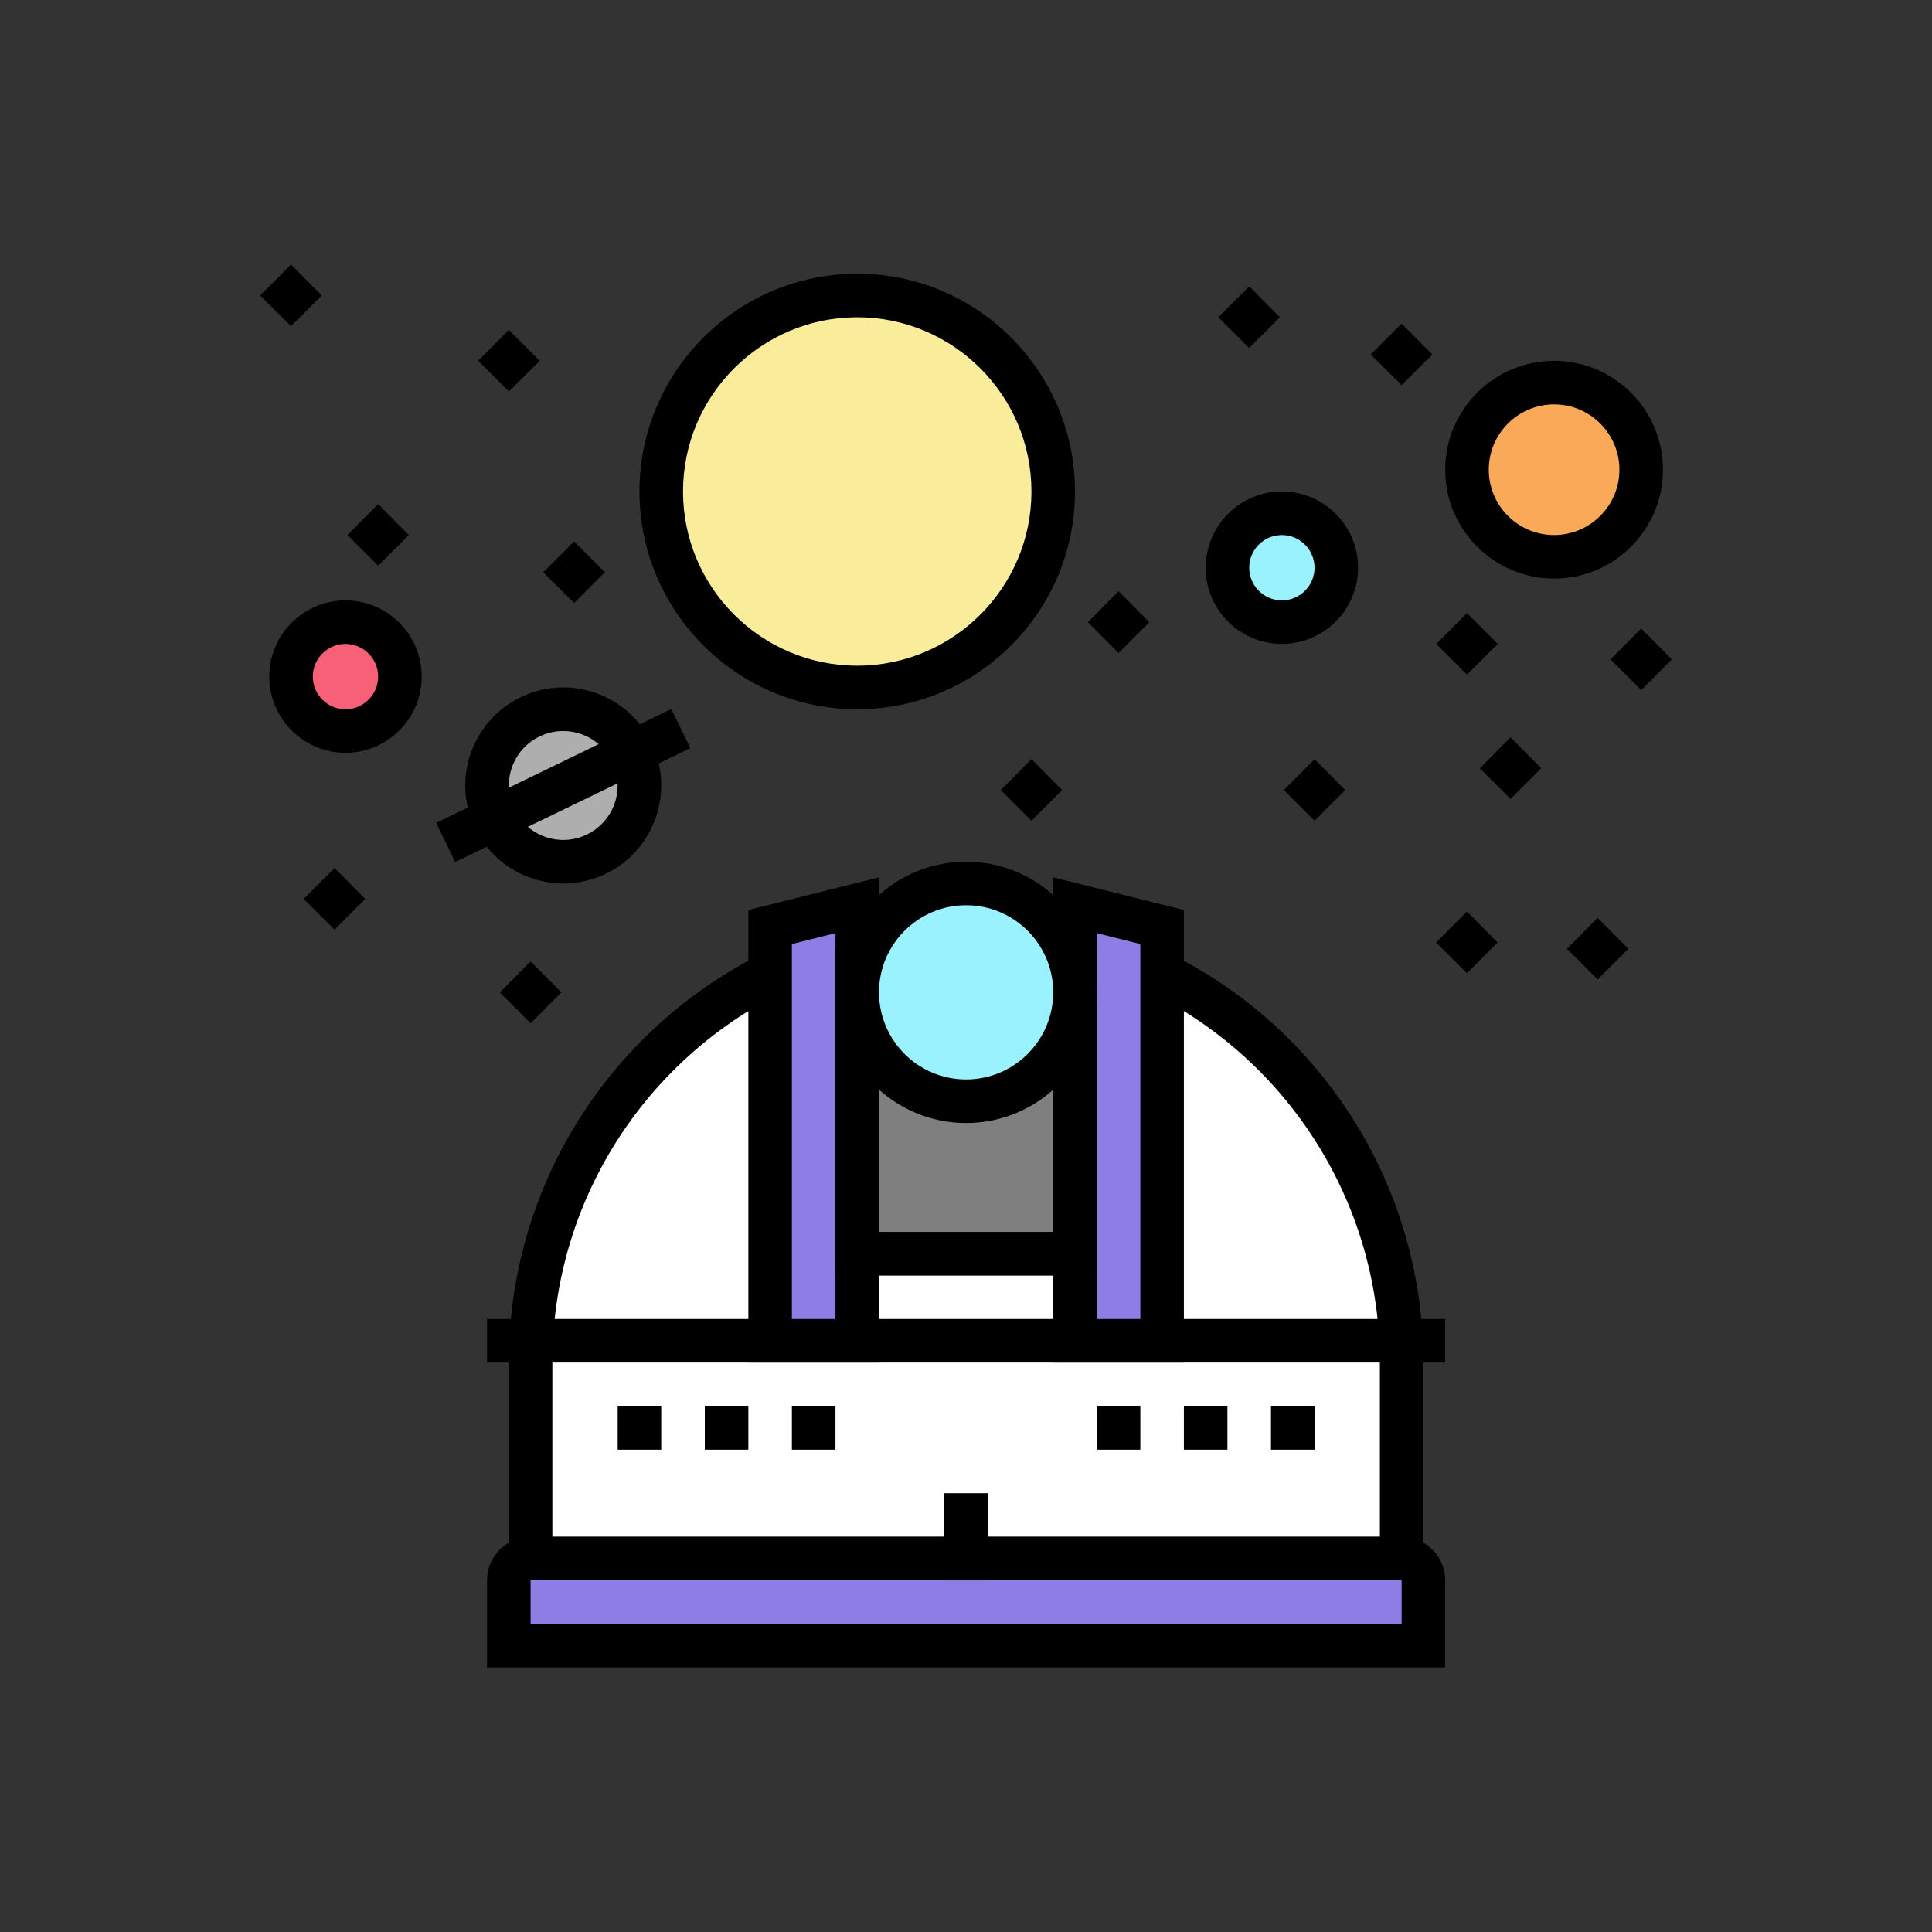 <svg xmlns="http://www.w3.org/2000/svg"  viewBox="0 0 100 100" width="250px" height="250px"><rect x="0" y="0" width="100" height="100" fill="#333333" stroke="none"/><path fill="#f9ec9a" d="M34.226,25.44c0-5.603,4.542-10.145,10.145-10.145c5.602,0,10.144,4.542,10.144,10.145 c0,5.602-4.542,10.144-10.144,10.144C38.768,35.584,34.226,31.042,34.226,25.44z"/><path d="M44.37,36.711c-6.216,0-11.272-5.057-11.272-11.272c0-6.214,5.056-11.271,11.272-11.271 c6.215,0,11.271,5.057,11.271,11.271C55.642,31.654,50.585,36.711,44.37,36.711z M44.37,16.422 c-4.972,0-9.017,4.045-9.017,9.017s4.045,9.017,9.017,9.017s9.017-4.045,9.017-9.017S49.342,16.422,44.37,16.422z"/><path fill="#f66178" d="M20.7,35.02c0,1.556-1.262,2.818-2.818,2.818c-1.557,0-2.818-1.262-2.818-2.818 c0-1.556,1.261-2.818,2.818-2.818C19.438,32.202,20.7,33.464,20.7,35.02z"/><path d="M17.882,38.965c-2.175,0-3.945-1.77-3.945-3.945c0-2.175,1.77-3.945,3.945-3.945c2.175,0,3.945,1.77,3.945,3.945 C21.827,37.195,20.057,38.965,17.882,38.965z M17.882,33.329c-0.932,0-1.691,0.758-1.691,1.691c0,0.932,0.758,1.691,1.691,1.691 c0.932,0,1.691-0.758,1.691-1.691C19.573,34.088,18.814,33.329,17.882,33.329z"/><path fill="#9bf2ff" d="M69.168,29.384c0,1.556-1.262,2.818-2.818,2.818c-1.556,0-2.818-1.262-2.818-2.818 c0-1.556,1.262-2.818,2.818-2.818C67.906,26.566,69.168,27.828,69.168,29.384z"/><path d="M66.35,33.329c-2.175,0-3.945-1.77-3.945-3.945c0-2.175,1.77-3.945,3.945-3.945c2.175,0,3.945,1.771,3.945,3.945 C70.295,31.559,68.525,33.329,66.35,33.329z M66.35,27.693c-0.933,0-1.691,0.758-1.691,1.691c0,0.932,0.758,1.691,1.691,1.691 c0.932,0,1.691-0.759,1.691-1.691C68.041,28.452,67.282,27.693,66.35,27.693z"/><path fill="#f9a957" d="M84.948,24.312c0,2.49-2.019,4.509-4.508,4.509c-2.49,0-4.508-2.019-4.508-4.509 c0-2.49,2.019-4.508,4.508-4.508C82.929,19.804,84.948,21.822,84.948,24.312z"/><path d="M80.439,29.948c-3.107,0-5.636-2.528-5.636-5.636s2.528-5.636,5.636-5.636s5.636,2.528,5.636,5.636 S83.547,29.948,80.439,29.948z M80.439,20.931c-1.865,0-3.381,1.517-3.381,3.381s1.517,3.381,3.381,3.381 s3.381-1.517,3.381-3.381S82.304,20.931,80.439,20.931z"/><path fill="#aeaeae" d="M32.704,38.936c0.95,1.961,0.13,4.32-1.83,5.27c-1.961,0.95-4.32,0.131-5.27-1.83 c-0.95-1.961-0.131-4.321,1.83-5.271C29.395,36.156,31.754,36.975,32.704,38.936z"/><path d="M29.157,45.731c-0.56,0-1.122-0.095-1.667-0.284c-1.28-0.445-2.311-1.361-2.901-2.579 c-1.219-2.517-0.163-5.558,2.354-6.777c1.219-0.591,2.595-0.673,3.875-0.227c1.28,0.445,2.31,1.361,2.901,2.579v0.001 c1.219,2.516,0.163,5.557-2.353,6.777C30.665,45.56,29.913,45.731,29.157,45.731z M29.15,37.838 c-0.412,0-0.83,0.091-1.225,0.283c-1.398,0.677-1.984,2.366-1.307,3.765c0.328,0.676,0.9,1.185,1.611,1.433 c0.712,0.246,1.477,0.202,2.152-0.126c1.399-0.678,1.985-2.367,1.308-3.765C31.203,38.423,30.196,37.838,29.15,37.838z"/><path fill="#8a7de2" d="M34.226,38.198l-10.144,4.915L34.226,38.198z"/><rect width="13.525" height="2.254" x="22.391" y="39.529" transform="rotate(-25.85 29.156 40.659)"/><path d="M13.463,15.295l1.601-1.601l1.589,1.601l-1.589,1.589C13.463,15.295,15.064,16.884,13.463,15.295z"/><path d="M24.747,18.676l1.589-1.601l1.601,1.601l-1.601,1.59C24.747,18.676,26.335,20.266,24.747,18.676z"/><path d="M17.983,27.693l1.589-1.601l1.589,1.601l-1.589,1.59C17.983,27.693,19.573,29.283,17.983,27.693z"/><path d="M63.058,16.422l1.601-1.6l1.589,1.6l-1.589,1.59C63.058,16.422,64.659,18.011,63.058,16.422z"/><path d="M74.341,33.329l1.59-1.601l1.589,1.601l-1.589,1.59C74.341,33.329,75.931,34.919,74.341,33.329z"/><path d="M83.359,34.13l1.589-1.601l1.589,1.601l-1.589,1.59C83.359,34.13,84.948,35.719,83.359,34.13z"/><path d="M76.595,39.765l1.59-1.601l1.589,1.601l-1.589,1.59C76.595,39.765,78.185,41.355,76.595,39.765z"/><path d="M51.798,40.892l1.59-1.6l1.589,1.6l-1.589,1.59C51.798,40.892,53.388,42.482,51.798,40.892z"/><path d="M74.329,48.783l1.601-1.601l1.589,1.601l-1.589,1.59C74.329,48.783,75.931,50.372,74.329,48.783z"/><path d="M15.717,46.528l1.601-1.6l1.589,1.6l-1.589,1.59C15.717,46.528,17.318,48.118,15.717,46.528z"/><path d="M28.116,29.621l1.601-1.601l1.589,1.601l-1.589,1.589C28.116,29.621,29.717,31.21,28.116,29.621z"/><path d="M66.451,40.892l1.59-1.6l1.589,1.6l-1.589,1.59C66.451,40.892,68.041,42.482,66.451,40.892z"/><path d="M70.948,18.349l1.601-1.601l1.589,1.601l-1.589,1.59C70.948,18.349,72.549,19.939,70.948,18.349z"/><path d="M25.873,51.364l1.59-1.601l1.601,1.601l-1.601,1.6C25.873,51.364,27.463,52.964,25.873,51.364z"/><path d="M81.104,49.109l1.59-1.6l1.589,1.6l-1.589,1.59C81.104,49.109,82.694,50.699,81.104,49.109z"/><path d="M56.307,32.202l1.59-1.601l1.589,1.601l-1.589,1.6C56.307,32.202,57.896,33.803,56.307,32.202z"/><path fill="#fff" d="M55.642,48.722V64.89H44.37V48.722c-9.718,2.506-16.908,11.304-16.908,21.804V80.67h45.086V70.526 C72.549,60.025,65.36,51.227,55.642,48.722z"/><path d="M73.677,81.797H26.335V70.526c0-10.785,7.3-20.2,17.754-22.897l1.408-0.363v16.497h9.017V47.266l1.408,0.363 c10.453,2.697,17.753,12.112,17.753,22.897V81.797z M28.59,79.543h42.832v-9.017c0-9.265-5.955-17.412-14.653-20.299v15.79 H43.243v-15.79C34.545,53.114,28.59,61.26,28.59,70.526V79.543z"/><path fill="#aeaeae" d="M26.335,69.398h47.341H26.335z"/><rect width="49.595" height="2.254" x="25.208" y="68.271"/><path fill="#8d7de4" d="M73.677,85.179H26.335V81.22c0-0.212,0.121-0.396,0.297-0.488 c0.076-0.039,0.162-0.062,0.253-0.062h46.241c0.138,0,0.264,0.051,0.361,0.135c0.116,0.101,0.189,0.249,0.189,0.415V85.179z"/><path d="M74.804,86.306H25.208v-4.508c0-1.243,1.011-2.254,2.254-2.254h45.086c1.243,0,2.254,1.011,2.254,2.254V86.306z M27.463,84.051h45.086v-2.254H27.463V84.051z"/><rect width="2.254" height="4.509" x="48.879" y="77.288"/><path d="M40.988,75.034V72.78h2.255v2.254C40.988,75.034,43.243,75.034,40.988,75.034z M36.48,75.034V72.78h2.254v2.254 C36.48,75.034,38.735,75.034,36.48,75.034z M31.971,75.034V72.78h2.254v2.254C31.971,75.034,34.226,75.034,31.971,75.034z"/><path d="M65.786,75.034V72.78h2.254v2.254C65.786,75.034,68.041,75.034,65.786,75.034z M61.278,75.034V72.78h2.254v2.254 C61.278,75.034,63.532,75.034,61.278,75.034z M56.769,75.034V72.78h2.255v2.254C56.769,75.034,59.024,75.034,56.769,75.034z"/><polygon fill="#8d7de4" points="39.862,69.398 44.37,69.398 44.37,46.855 39.862,47.982"/><path d="M45.497,70.526h-6.763V47.102l6.763-1.691V70.526z M40.988,68.271h2.255V48.3l-2.255,0.563V68.271z"/><polygon fill="#8d7de4" points="60.151,69.398 55.642,69.398 55.642,46.855 60.151,47.982"/><path d="M61.278,70.526h-6.763V45.411l6.763,1.691V70.526z M56.769,68.271h2.255V48.863L56.769,48.3V68.271z"/><rect width="11.271" height="14.653" x="44.37" y="50.237" fill="#7f7f7f"/><path d="M56.769,66.017H43.243V49.109h13.526V66.017z M45.497,63.762h9.017V51.364h-9.017V63.762z"/><g><path fill="#9bf2ff" d="M55.642,51.364c0,3.112-2.523,5.636-5.635,5.636c-3.113,0-5.636-2.523-5.636-5.636 c0-3.112,2.523-5.636,5.636-5.636C53.119,45.728,55.642,48.251,55.642,51.364z"/><path d="M50.006,58.127c-3.73,0-6.763-3.034-6.763-6.763c0-3.729,3.034-6.763,6.763-6.763c3.729,0,6.763,3.034,6.763,6.763 C56.769,55.093,53.735,58.127,50.006,58.127z M50.006,46.855c-2.486,0-4.509,2.022-4.509,4.508c0,2.487,2.023,4.509,4.509,4.509 c2.486,0,4.508-2.022,4.508-4.509C54.515,48.877,52.492,46.855,50.006,46.855z"/></g></svg>